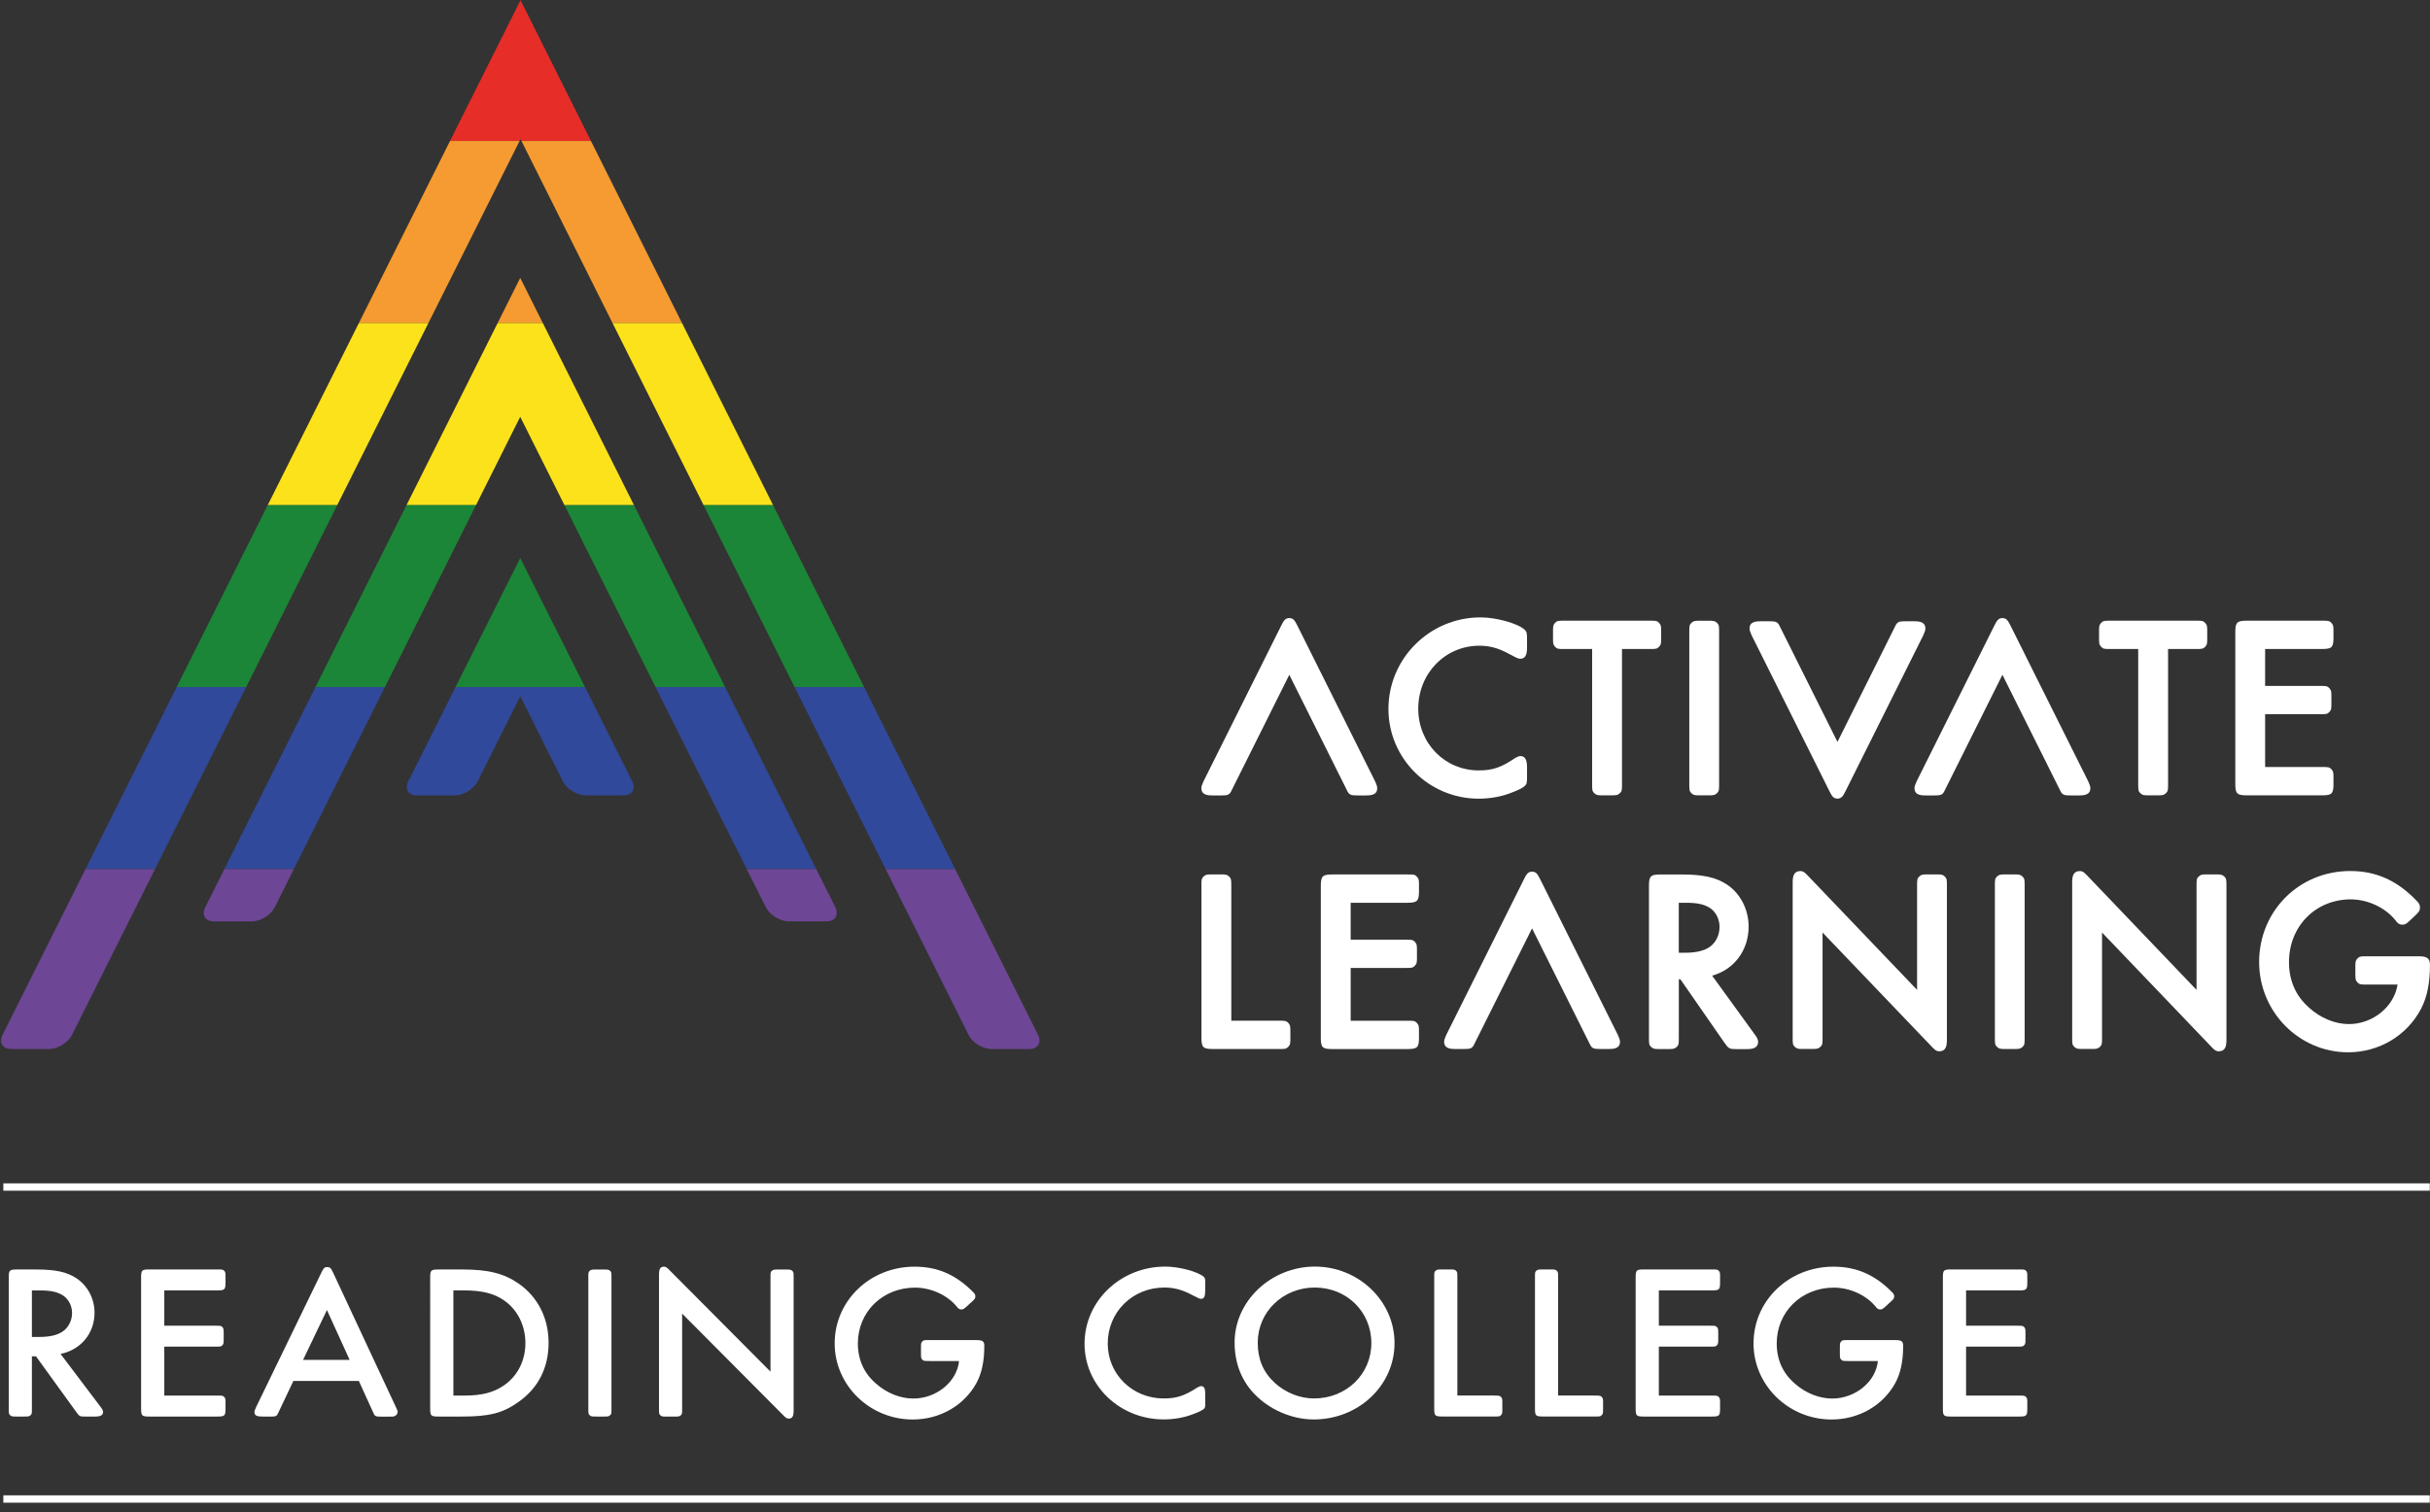<?xml version="1.0" encoding="utf-8"?>
<!-- Generator: Adobe Illustrator 26.0.3, SVG Export Plug-In . SVG Version: 6.00 Build 0)  -->
<svg version="1.1" xmlns="http://www.w3.org/2000/svg" xmlns:xlink="http://www.w3.org/1999/xlink" x="0px" y="0px"
	 viewBox="0 0 502 312.5" style="enable-background:new 0 0 502 312.5;" xml:space="preserve">
<rect x="0" y="0" width="502" height="312.5" fill="#333333" stroke="none"/>
<style type="text/css">
	.st0{fill:#FFFFFF;}
	.st1{fill:none;stroke:#FFFFFF;stroke-width:1.519;stroke-miterlimit:10;}
	.st2{clip-path:url(#SVGID_00000041288453341612131160000006296486696077862309_);}
	.st3{fill:#E62D28;}
	.st4{fill:#F59B31;}
	.st5{fill:#FCE21A;}
	.st6{fill:#1B8637;}
	.st7{fill:#31499A;}
	.st8{fill:#6D4696;}
	.st9{clip-path:url(#SVGID_00000083768003088750557740000010733248148991864485_);}
	.st10{clip-path:url(#SVGID_00000107558784681343949080000002393014323771778962_);}
</style>
<g id="Layer_2">
</g>
<g id="Layer_1">
	<g>
		<path class="st0" d="M253.9,181.11c-0.49-0.42-0.7-0.42-1.91-0.42h-1.43c-1.21,0-1.42,0-1.93,0.44c-0.43,0.44-0.43,0.66-0.43,1.93
			v31.35c0,2.03,0.33,2.36,2.37,2.36h13.63c1.27,0,1.49,0,1.95-0.46c0.42-0.48,0.42-0.7,0.42-1.91v-1.11c0-1.2,0-1.42-0.44-1.93
			c-0.44-0.44-0.67-0.44-1.93-0.44h-9.83v-27.87C254.36,181.8,254.36,181.57,253.9,181.11z"/>
		<path class="st0" d="M293.14,214.41v-1.11c0-1.2,0-1.42-0.44-1.93c-0.44-0.44-0.66-0.44-1.93-0.44h-11.74v-10.91h11.32
			c1.26,0,1.49,0,1.95-0.46c0.42-0.48,0.42-0.7,0.42-1.91v-1.11c0-1.21,0-1.42-0.44-1.93c-0.44-0.43-0.66-0.43-1.93-0.43h-11.32
			v-7.63h11.74c2.01,0,2.37-0.35,2.37-2.37v-1.11c0-1.21,0-1.42-0.44-1.93c-0.44-0.44-0.66-0.44-1.93-0.44h-15.54
			c-2.01,0-2.37,0.35-2.37,2.37v31.35c0,2.04,0.33,2.36,2.37,2.36h15.54C292.81,216.77,293.14,216.45,293.14,214.41z"/>
		<path class="st0" d="M414.48,180.69c-1.21,0-1.42,0-1.94,0.44c-0.43,0.44-0.43,0.66-0.43,1.93v31.35c0,1.26,0,1.49,0.46,1.95
			c0.48,0.41,0.7,0.41,1.91,0.41h1.42c1.21,0,1.42,0,1.93-0.43c0.43-0.44,0.43-0.66,0.43-1.93v-31.35c0-1.26,0-1.49-0.46-1.95
			c-0.49-0.42-0.7-0.42-1.91-0.42H414.48z"/>
		<path class="st0" d="M499.63,197.61h-10.68c-1.26,0-1.49,0-1.95,0.46c-0.42,0.49-0.42,0.7-0.42,1.91v1.11c0,1.21,0,1.43,0.44,1.93
			c0.44,0.43,0.67,0.43,1.93,0.43h6.35c-0.69,4.54-5.09,8.17-10.05,8.17c-2.88,0-5.9-1.25-8.29-3.44c-2.71-2.41-4.09-5.56-4.09-9.37
			c0-7.39,5.48-12.96,12.75-12.96c3.54,0,7.19,1.72,9.28,4.37c0.37,0.53,0.74,0.86,1.4,0.86c0.6,0,0.88-0.23,1.66-0.96l0.95-0.9
			c0.78-0.73,1.02-1.06,1.02-1.68c0-0.51-0.17-0.88-0.64-1.34c-4.03-4.24-8.4-6.21-13.78-6.21c-10.55,0-18.81,8.26-18.81,18.81
			c0,10.28,8.25,18.65,18.39,18.65c6.38,0,12.16-3.44,15.06-8.99c1.26-2.41,1.84-5.3,1.84-9.07
			C502,197.89,501.2,197.61,499.63,197.61z"/>
		<path class="st0" d="M457.57,180.69h-1.43c-1.21,0-1.43,0-1.93,0.44c-0.44,0.44-0.44,0.67-0.44,1.93v21.49l-22.44-23.47
			c-0.75-0.8-1.06-1.08-1.68-1.08c-1.38,0-1.57,1.14-1.57,2.37v32.03c0,1.26,0,1.49,0.46,1.95c0.48,0.41,0.7,0.41,1.91,0.41h1.43
			c1.2,0,1.42,0,1.93-0.43c0.44-0.44,0.44-0.67,0.44-1.93v-21.7l22.44,23.46c0.75,0.8,1.07,1.08,1.68,1.08
			c1.39,0,1.58-1.14,1.58-2.36v-31.83c0-1.26,0-1.49-0.46-1.95C458.98,180.69,458.77,180.69,457.57,180.69z"/>
		<path class="st0" d="M399.84,180.69h-1.43c-1.2,0-1.42,0-1.93,0.44c-0.44,0.44-0.44,0.67-0.44,1.93v21.49l-22.44-23.47
			c-0.75-0.8-1.07-1.08-1.68-1.08c-1.39,0-1.58,1.14-1.58,2.37v32.03c0,1.26,0,1.49,0.46,1.95c0.49,0.41,0.7,0.41,1.91,0.41h1.43
			c1.2,0,1.42,0,1.93-0.43c0.44-0.44,0.44-0.67,0.44-1.93v-21.7l22.44,23.46c0.75,0.8,1.06,1.08,1.68,1.08
			c1.38,0,1.57-1.14,1.57-2.36v-31.83c0-1.26,0-1.49-0.46-1.95C401.27,180.69,401.05,180.69,399.84,180.69z"/>
		<path class="st0" d="M353.7,201.61c4.54-1.24,7.54-5.24,7.54-10.14c0-3.5-1.69-6.81-4.41-8.64c-2.3-1.53-4.98-2.13-9.53-2.13
			h-4.28c-2.02,0-2.37,0.35-2.37,2.37v31.35c0,1.26,0,1.49,0.47,1.95c0.48,0.41,0.7,0.41,1.9,0.41h1.43c1.2,0,1.42,0,1.93-0.43
			c0.44-0.44,0.44-0.67,0.44-1.93v-12.06h0.32l9.13,13.15c0.87,1.22,0.99,1.28,2.55,1.28h2.06c0.69,0,2.32,0,2.32-1.52
			c0-0.44-0.22-0.9-0.77-1.61L353.7,201.61z M355.23,191.52c0,1.71-0.76,3.27-2.04,4.16c-1.16,0.8-2.83,1.2-5.1,1.2h-1.28v-10.33
			h1.49c2.37,0,3.84,0.33,5.05,1.14C354.51,188.51,355.23,189.98,355.23,191.52z"/>
		<path class="st0" d="M464.15,164.35h15.54c2.04,0,2.37-0.33,2.37-2.37v-1.11c0-1.21,0-1.42-0.44-1.93
			c-0.44-0.44-0.67-0.44-1.93-0.44h-11.75v-10.91h11.32c1.26,0,1.49,0,1.95-0.46c0.42-0.48,0.42-0.7,0.42-1.91v-1.11
			c0-1.2,0-1.42-0.44-1.93c-0.44-0.44-0.67-0.44-1.93-0.44h-11.32v-7.63h11.75c2.04,0,2.37-0.33,2.37-2.37v-1.11
			c0-1.21,0-1.42-0.44-1.93c-0.44-0.44-0.67-0.44-1.93-0.44h-15.54c-2.02,0-2.37,0.35-2.37,2.37v31.35
			C461.77,164,462.13,164.35,464.15,164.35z"/>
		<path class="st0" d="M436,134.11h5.72v27.87c0,1.26,0,1.49,0.46,1.95c0.48,0.42,0.7,0.42,1.91,0.42h1.43c1.2,0,1.42,0,1.93-0.44
			c0.44-0.44,0.44-0.67,0.44-1.93v-27.87h5.72c1.26,0,1.49,0,1.96-0.46c0.41-0.48,0.41-0.7,0.41-1.91v-1.11c0-1.2,0-1.42-0.44-1.93
			c-0.44-0.44-0.67-0.44-1.93-0.44H436c-1.26,0-1.49,0-1.95,0.46c-0.42,0.49-0.42,0.7-0.42,1.91v1.11c0,1.21,0,1.42,0.44,1.93
			C434.51,134.11,434.73,134.11,436,134.11z"/>
		<path class="st0" d="M351.34,164.35h1.43c1.2,0,1.42,0,1.93-0.44c0.44-0.44,0.44-0.67,0.44-1.93v-31.35c0-1.27,0-1.49-0.46-1.95
			c-0.48-0.41-0.7-0.41-1.9-0.41h-1.43c-1.2,0-1.42,0-1.93,0.44c-0.44,0.44-0.44,0.66-0.44,1.93v31.35c0,1.26,0,1.49,0.46,1.95
			C349.92,164.35,350.13,164.35,351.34,164.35z"/>
		<path class="st0" d="M305.47,165.04c2.46,0,4.86-0.45,6.91-1.29c1.16-0.42,2.24-0.97,2.56-1.29c0.47-0.39,0.52-0.71,0.52-1.9v-1.9
			c0-0.79,0-2.42-1.37-2.42c-0.28,0-0.59,0.11-1.07,0.39c-2.91,1.97-4.67,2.57-7.54,2.57c-7,0-12.49-5.6-12.49-12.75
			c0-7.3,5.55-13.02,12.64-13.02c1.96,0,3.69,0.44,5.62,1.43c2.37,1.26,2.37,1.26,2.84,1.26c1.37,0,1.37-1.6,1.37-2.37v-1.69
			c0-1.21-0.04-1.48-0.5-1.94c-1.42-1.31-5.84-2.54-9.11-2.54c-10.49,0-19.02,8.49-19.02,18.92
			C286.82,156.72,295.19,165.04,305.47,165.04z"/>
		<path class="st0" d="M323.19,134.11h5.72v27.87c0,1.27,0,1.49,0.46,1.95c0.48,0.42,0.7,0.42,1.91,0.42h1.43
			c1.2,0,1.42,0,1.93-0.44c0.44-0.44,0.44-0.67,0.44-1.93v-27.87h5.72c1.26,0,1.49,0,1.95-0.46c0.42-0.48,0.42-0.7,0.42-1.91v-1.11
			c0-1.2,0-1.42-0.44-1.93c-0.44-0.44-0.67-0.44-1.93-0.44h-17.61c-1.26,0-1.49,0-1.95,0.46c-0.41,0.49-0.41,0.7-0.41,1.91v1.11
			c0,1.21,0,1.42,0.43,1.93C321.7,134.11,321.93,134.11,323.19,134.11z"/>
		<path class="st0" d="M431.54,161.81l-0.16-0.38l-16.02-32.11c-0.56-1.1-0.82-1.58-1.69-1.6c-0.87,0.03-1.13,0.5-1.69,1.6
			l-16.02,32.11l-0.16,0.38c-0.23,0.56-0.29,0.71-0.29,1.09c0,1.47,1.54,1.47,2.37,1.47h1.59c1.45,0,1.85-0.04,2.33-1.14
			l11.87-23.79l11.87,23.79c0.48,1.09,0.88,1.14,2.33,1.14h1.59c0.83,0,2.37,0,2.37-1.47C431.83,162.51,431.76,162.37,431.54,161.81
			z"/>
		<path class="st0" d="M284.22,161.81l-0.16-0.38l-16.02-32.11c-0.56-1.1-0.82-1.58-1.69-1.6c-0.87,0.03-1.13,0.5-1.69,1.6
			l-16.02,32.11l-0.16,0.38c-0.23,0.56-0.29,0.71-0.29,1.09c0,1.47,1.54,1.47,2.37,1.47h1.59c1.45,0,1.85-0.04,2.33-1.14
			l11.87-23.79l11.87,23.79c0.48,1.09,0.88,1.14,2.33,1.14h1.59c0.83,0,2.37,0,2.37-1.47C284.51,162.51,284.45,162.37,284.22,161.81
			z"/>
		<path class="st0" d="M361.72,130.94l0.16,0.38l16.02,32.11c0.56,1.1,0.82,1.58,1.69,1.6c0.87-0.03,1.13-0.5,1.69-1.6l16.02-32.11
			l0.16-0.38c0.23-0.56,0.29-0.71,0.29-1.09c0-1.47-1.54-1.47-2.37-1.47h-1.59c-1.45,0-1.85,0.04-2.33,1.14l-11.87,23.79
			l-11.87-23.79c-0.48-1.09-0.88-1.14-2.33-1.14h-1.59c-0.83,0-2.37,0-2.37,1.47C361.43,130.23,361.49,130.38,361.72,130.94z"/>
		<path class="st0" d="M334.37,214.21l-0.16-0.38l-16.02-32.11c-0.56-1.1-0.82-1.58-1.69-1.6c-0.87,0.03-1.13,0.5-1.69,1.6
			l-16.02,32.11l-0.16,0.38c-0.23,0.56-0.29,0.71-0.29,1.09c0,1.47,1.54,1.47,2.37,1.47h1.59c1.45,0,1.85-0.04,2.33-1.14
			l11.87-23.79l11.87,23.79c0.48,1.09,0.88,1.14,2.33,1.14h1.59c0.83,0,2.37,0,2.37-1.47C334.66,214.92,334.6,214.77,334.37,214.21z
			"/>
	</g>
	<g>
		<path class="st0" d="M20.67,290.58c0.47,0.59,0.62,0.91,0.62,1.18c0,0.68-0.47,0.96-1.71,0.96h-1.85c-1.28,0-1.28,0-1.99-0.96
			l-8.3-11.48H6.59v10.76c0,1.05,0,1.14-0.28,1.41c-0.33,0.27-0.43,0.27-1.47,0.27H3.56c-1.04,0-1.14,0-1.47-0.27
			c-0.28-0.27-0.28-0.36-0.28-1.41v-27.02c0-1.55,0.14-1.69,1.75-1.69h3.84c4.08,0,6.35,0.5,8.34,1.78c2.32,1.5,3.79,4.24,3.79,7.15
			c0,4.24-2.8,7.66-7.02,8.52L20.67,290.58z M8.11,276.27c2.13,0,3.7-0.36,4.79-1.09c1.23-0.82,1.99-2.28,1.99-3.87
			c0-1.46-0.71-2.83-1.85-3.6c-1.14-0.73-2.51-1.05-4.74-1.05H6.59v9.62H8.11z"/>
		<path class="st0" d="M33.94,273.95h10.52c1.09,0,1.18,0,1.47,0.27c0.28,0.32,0.28,0.41,0.28,1.41v0.96c0,1,0,1.09-0.28,1.41
			c-0.28,0.27-0.38,0.27-1.47,0.27H33.94v10.12h10.9c1.09,0,1.19,0,1.47,0.27c0.28,0.32,0.28,0.41,0.28,1.41v0.96
			c0,1.55-0.14,1.69-1.75,1.69H30.9c-1.61,0-1.75-0.14-1.75-1.69v-27.02c0-1.55,0.14-1.69,1.75-1.69h13.94c1.09,0,1.19,0,1.47,0.27
			c0.28,0.32,0.28,0.41,0.28,1.41v0.96c0,1.55-0.14,1.69-1.75,1.69h-10.9V273.95z"/>
		<path class="st0" d="M60.62,285.34l-2.94,6.2l-0.19,0.41c-0.33,0.73-0.47,0.78-1.75,0.78h-1.42c-1.28,0-1.75-0.23-1.75-0.91
			c0-0.32,0.05-0.36,0.38-1.14l13.42-27.66c0.47-1,0.66-1.19,1.23-1.19s0.76,0.18,1.23,1.19l12.94,27.71
			c0.33,0.73,0.38,0.77,0.38,1.09c0,0.27-0.28,0.68-0.57,0.78c-0.24,0.14-0.33,0.14-1.19,0.14h-1.52c-1.42,0-1.42,0-1.94-1.23
			l-2.8-6.15H60.62z M67.54,270.71l-4.93,10.3h9.62L67.54,270.71z"/>
		<path class="st0" d="M88.87,264.02c0-1.55,0.14-1.69,1.75-1.69h4.88c5.45,0,8.63,0.82,11.71,2.96c3.93,2.78,6.12,7.11,6.12,12.21
			c0,5.19-2.18,9.43-6.35,12.3c-3.18,2.23-5.93,2.92-11.57,2.92h-4.79c-1.61,0-1.75-0.14-1.75-1.69V264.02z M95.79,288.39
			c3.84,0,6.21-0.64,8.44-2.19c2.75-1.96,4.31-5.1,4.31-8.66c0-3.6-1.61-6.84-4.31-8.75c-2.09-1.5-4.6-2.14-8.44-2.14h-2.13v21.74
			H95.79z"/>
		<path class="st0" d="M126.32,291.04c0,1.05,0,1.14-0.28,1.41c-0.33,0.27-0.43,0.27-1.47,0.27h-1.28c-1.04,0-1.14,0-1.47-0.27
			c-0.28-0.27-0.28-0.36-0.28-1.41v-27.02c0-1.05,0-1.14,0.28-1.41c0.33-0.27,0.43-0.27,1.47-0.27h1.28c1.04,0,1.14,0,1.47,0.27
			c0.28,0.27,0.28,0.36,0.28,1.41V291.04z"/>
		<path class="st0" d="M159.17,264.02c0-1.05,0-1.14,0.28-1.41c0.33-0.27,0.43-0.27,1.47-0.27h1.28c1.04,0,1.14,0,1.47,0.27
			c0.28,0.27,0.28,0.36,0.28,1.41v27.43c0,1.28-0.28,1.69-1.04,1.69c-0.38,0-0.57-0.14-1.23-0.82l-20.76-20.87v19.6
			c0,1.05,0,1.14-0.28,1.41c-0.33,0.27-0.43,0.27-1.47,0.27h-1.28c-1.04,0-1.14,0-1.47-0.27c-0.28-0.27-0.28-0.36-0.28-1.41v-27.61
			c0-1.28,0.28-1.69,1.04-1.69c0.38,0,0.57,0.14,1.23,0.82l20.76,20.87V264.02z"/>
		<path class="st0" d="M192.01,281.24c-1.09,0-1.18,0-1.47-0.27c-0.28-0.32-0.28-0.41-0.28-1.41v-0.96c0-1,0-1.09,0.28-1.41
			c0.28-0.27,0.38-0.27,1.47-0.27h9.58c1.42,0,1.75,0.23,1.75,1.19c0,3.19-0.52,5.65-1.61,7.66c-2.56,4.69-7.58,7.56-13.18,7.56
			c-8.87,0-16.12-7.06-16.12-15.72c0-8.84,7.3-15.86,16.5-15.86c4.74,0,8.53,1.64,12.09,5.24c0.38,0.36,0.47,0.59,0.47,0.91
			c0,0.36-0.09,0.55-0.81,1.18l-0.85,0.78c-0.71,0.64-0.85,0.73-1.23,0.73c-0.38,0-0.62-0.14-0.95-0.59
			c-1.94-2.37-5.31-3.92-8.63-3.92c-6.68,0-11.8,5.01-11.8,11.53c0,3.37,1.28,6.2,3.79,8.34c2.23,1.96,5.02,3.05,7.68,3.05
			c4.74,0,9.01-3.46,9.43-7.75H192.01z"/>
		<path class="st0" d="M248.98,266.7c0,1.23-0.24,1.69-0.85,1.69c-0.33,0-0.33,0-2.37-1.05c-1.75-0.87-3.37-1.28-5.21-1.28
			c-6.59,0-11.71,5.06-11.71,11.57c0,6.33,5.07,11.35,11.57,11.35c2.65,0,4.31-0.55,6.97-2.28c0.33-0.18,0.57-0.27,0.76-0.27
			c0.62,0,0.85,0.5,0.85,1.73v1.64c0,1-0.05,1.14-0.33,1.37c-0.24,0.23-1.14,0.68-2.18,1.05c-1.85,0.73-3.98,1.09-6.07,1.09
			c-9.06,0-16.36-6.97-16.36-15.63c0-8.84,7.44-15.95,16.69-15.95c2.84,0,6.73,1.05,7.92,2.1c0.28,0.27,0.33,0.36,0.33,1.41V266.7z"
			/>
		<path class="st0" d="M288.09,277.55c0,8.75-7.44,15.77-16.69,15.77c-4.55,0-9.24-2.05-12.37-5.38c-2.65-2.83-3.98-6.38-3.98-10.53
			c0-8.57,7.54-15.68,16.59-15.68C280.69,261.74,288.09,268.85,288.09,277.55z M259.83,277.46c0,3.42,1.14,6.11,3.51,8.29
			c2.23,2.05,5.22,3.23,8.11,3.23c6.68,0,11.85-5.01,11.85-11.44c0-6.47-5.07-11.48-11.71-11.48
			C265.05,266.07,259.83,271.08,259.83,277.46z"/>
		<path class="st0" d="M308.61,288.39c1.09,0,1.19,0,1.47,0.27c0.28,0.32,0.28,0.41,0.28,1.41v0.96c0,1,0,1.09-0.28,1.41
			c-0.28,0.27-0.38,0.27-1.47,0.27h-10.57c-1.61,0-1.75-0.14-1.75-1.69v-27.02c0-1.05,0-1.14,0.28-1.41
			c0.33-0.27,0.43-0.27,1.47-0.27h1.28c1.04,0,1.14,0,1.47,0.27c0.28,0.27,0.28,0.36,0.28,1.41v24.38H308.61z"/>
		<path class="st0" d="M329.42,288.39c1.09,0,1.19,0,1.47,0.27c0.28,0.32,0.28,0.41,0.28,1.41v0.96c0,1,0,1.09-0.28,1.41
			c-0.28,0.27-0.38,0.27-1.47,0.27h-10.57c-1.61,0-1.75-0.14-1.75-1.69v-27.02c0-1.05,0-1.14,0.28-1.41
			c0.33-0.27,0.43-0.27,1.47-0.27h1.28c1.04,0,1.14,0,1.47,0.27c0.28,0.27,0.28,0.36,0.28,1.41v24.38H329.42z"/>
		<path class="st0" d="M342.69,273.95h10.52c1.09,0,1.19,0,1.47,0.27c0.28,0.32,0.28,0.41,0.28,1.41v0.96c0,1,0,1.09-0.28,1.41
			c-0.28,0.27-0.38,0.27-1.47,0.27h-10.52v10.12h10.9c1.09,0,1.18,0,1.47,0.27c0.28,0.32,0.28,0.41,0.28,1.41v0.96
			c0,1.55-0.14,1.69-1.75,1.69h-13.94c-1.61,0-1.75-0.14-1.75-1.69v-27.02c0-1.55,0.14-1.69,1.75-1.69h13.94
			c1.09,0,1.18,0,1.47,0.27c0.28,0.32,0.28,0.41,0.28,1.41v0.96c0,1.55-0.14,1.69-1.75,1.69h-10.9V273.95z"/>
		<path class="st0" d="M381.84,281.24c-1.09,0-1.19,0-1.47-0.27c-0.28-0.32-0.28-0.41-0.28-1.41v-0.96c0-1,0-1.09,0.28-1.41
			c0.28-0.27,0.38-0.27,1.47-0.27h9.57c1.42,0,1.75,0.23,1.75,1.19c0,3.19-0.52,5.65-1.61,7.66c-2.56,4.69-7.58,7.56-13.18,7.56
			c-8.86,0-16.12-7.06-16.12-15.72c0-8.84,7.3-15.86,16.5-15.86c4.74,0,8.53,1.64,12.09,5.24c0.38,0.36,0.47,0.59,0.47,0.91
			c0,0.36-0.09,0.55-0.81,1.18l-0.85,0.78c-0.71,0.64-0.85,0.73-1.23,0.73s-0.62-0.14-0.95-0.59c-1.94-2.37-5.31-3.92-8.63-3.92
			c-6.68,0-11.8,5.01-11.8,11.53c0,3.37,1.28,6.2,3.79,8.34c2.23,1.96,5.03,3.05,7.68,3.05c4.74,0,9.01-3.46,9.43-7.75H381.84z"/>
		<path class="st0" d="M406.16,273.95h10.52c1.09,0,1.19,0,1.47,0.27c0.28,0.32,0.28,0.41,0.28,1.41v0.96c0,1,0,1.09-0.28,1.41
			c-0.28,0.27-0.38,0.27-1.47,0.27h-10.52v10.12h10.9c1.09,0,1.18,0,1.47,0.27c0.28,0.32,0.28,0.41,0.28,1.41v0.96
			c0,1.55-0.14,1.69-1.75,1.69h-13.94c-1.61,0-1.75-0.14-1.75-1.69v-27.02c0-1.55,0.14-1.69,1.75-1.69h13.94
			c1.09,0,1.18,0,1.47,0.27c0.28,0.32,0.28,0.41,0.28,1.41v0.96c0,1.55-0.14,1.69-1.75,1.69h-10.9V273.95z"/>
	</g>
	<path class="st1" d="M0.69,309.76h501.26 M0.69,245.29h501.26"/>
	<g>
		<g>
			<g>
				<defs>
					<path id="SVGID_1_" d="M214.43,213.83L107.53,0.03l-0.05,0.1L0.53,213.84c-0.81,1.62,0.01,2.93,1.81,2.93h7.79
						c1.81,0,3.95-1.32,4.75-2.93l92.6-185l0.05-0.1l92.55,185.1c0.81,1.62,2.94,2.94,4.75,2.94h7.79
						C214.42,216.77,215.24,215.45,214.43,213.83z"/>
				</defs>
				<clipPath id="SVGID_00000157299910372944273840000002824675575383414717_">
					<use xlink:href="#SVGID_1_"  style="overflow:visible;"/>
				</clipPath>
				<g style="clip-path:url(#SVGID_00000157299910372944273840000002824675575383414717_);">
					<rect x="-86.04" y="-13.14" class="st3" width="373.29" height="42.27"/>
					<rect x="-86.04" y="29.13" class="st4" width="373.29" height="37.62"/>
					<rect x="-86.04" y="66.75" class="st5" width="373.29" height="37.62"/>
					<rect x="-86.04" y="104.37" class="st6" width="373.29" height="37.62"/>
					<rect x="-86.04" y="141.98" class="st7" width="373.29" height="37.62"/>
					<rect x="-86.04" y="179.6" class="st8" width="373.29" height="37.62"/>
				</g>
			</g>
		</g>
		<g>
			<defs>
				<path id="SVGID_00000177459187994260188370000004759416646471593121_" d="M107.48,115.31L107.48,115.31l-23.13,46.13
					c-0.81,1.61,0.01,2.93,1.81,2.93h7.79c1.8,0,3.94-1.32,4.75-2.93l8.78-17.57l0,0l8.78,17.56c0.81,1.61,2.94,2.93,4.74,2.93h7.79
					c1.8,0,2.62-1.32,1.81-2.93L107.48,115.31z"/>
			</defs>
			<clipPath id="SVGID_00000145739857166443447060000007477042979182786750_">
				<use xlink:href="#SVGID_00000177459187994260188370000004759416646471593121_"  style="overflow:visible;"/>
			</clipPath>
			<g style="clip-path:url(#SVGID_00000145739857166443447060000007477042979182786750_);">
				<rect x="-86.04" y="-13.14" class="st3" width="373.29" height="42.27"/>
				<rect x="-86.04" y="29.13" class="st4" width="373.29" height="37.62"/>
				<rect x="-86.04" y="66.75" class="st5" width="373.29" height="37.62"/>
				<rect x="-86.04" y="104.37" class="st6" width="373.29" height="37.62"/>
				<rect x="-86.04" y="141.98" class="st7" width="373.29" height="37.62"/>
				<rect x="-86.04" y="179.6" class="st8" width="373.29" height="37.62"/>
			</g>
		</g>
		<g>
			<defs>
				<path id="SVGID_00000161634055744331917270000016838912903820080062_" d="M107.48,57.45l-0.01-0.02L42.41,187.47
					c-0.81,1.61,0.01,2.93,1.81,2.93h7.79c1.8,0,3.95-1.32,4.75-2.93L106,89.06l1.47-2.93l0.01,0.02l50.72,101.31
					c0.81,1.61,2.94,2.93,4.75,2.93h7.79c1.8,0,2.62-1.32,1.82-2.93L107.48,57.45z"/>
			</defs>
			<clipPath id="SVGID_00000038372651662359336020000007702874233883079570_">
				<use xlink:href="#SVGID_00000161634055744331917270000016838912903820080062_"  style="overflow:visible;"/>
			</clipPath>
			<g style="clip-path:url(#SVGID_00000038372651662359336020000007702874233883079570_);">
				<rect x="-86.04" y="-13.14" class="st3" width="373.29" height="42.27"/>
				<rect x="-86.04" y="29.13" class="st4" width="373.29" height="37.62"/>
				<rect x="-86.04" y="66.75" class="st5" width="373.29" height="37.62"/>
				<rect x="-86.04" y="104.37" class="st6" width="373.29" height="37.62"/>
				<rect x="-86.04" y="141.98" class="st7" width="373.29" height="37.62"/>
				<rect x="-86.04" y="179.6" class="st8" width="373.29" height="37.62"/>
			</g>
		</g>
	</g>
</g>
</svg>
